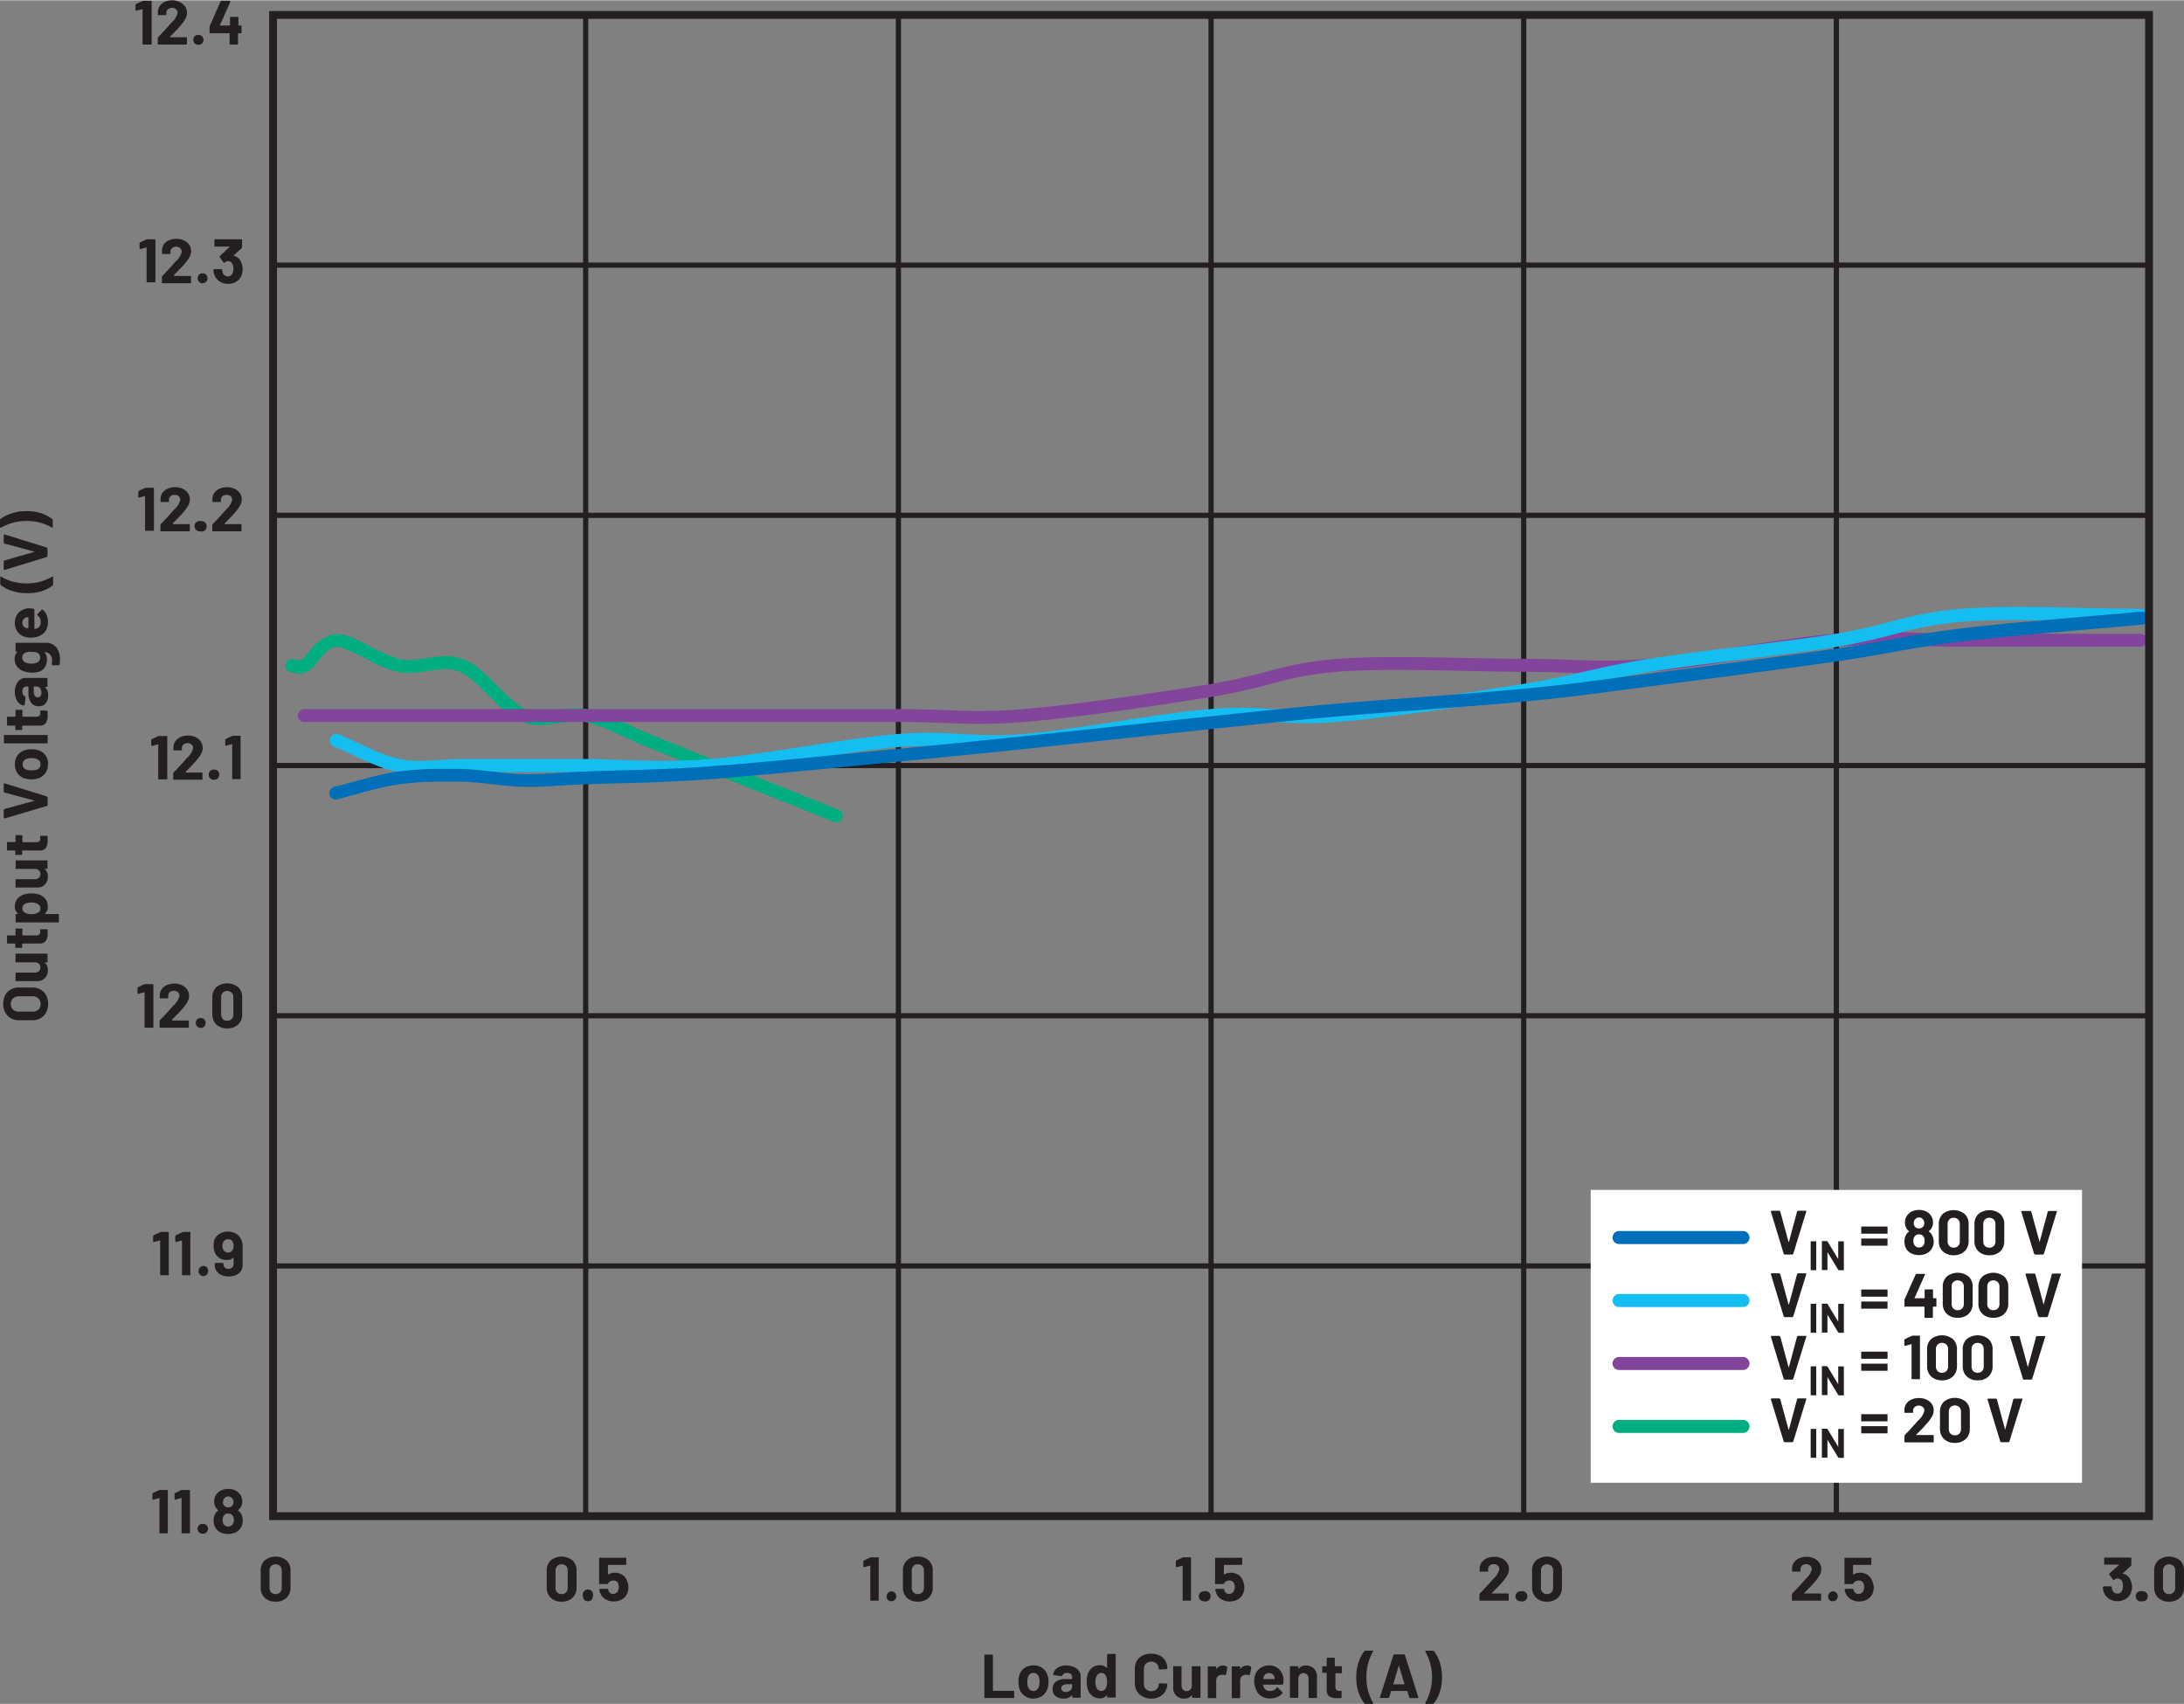 <svg id="a676545a-caf7-4404-a76d-7d3c982ebc65" data-name="Layer 1" xmlns="http://www.w3.org/2000/svg" width="5.82in" height="4.54in" viewBox="0 0 419.1 326.82"><rect x="0" y="0" width="419.1" height="326.82" fill="#808080" stroke="none"/><g id="b530c314-8b2a-4a97-8e41-beab1e016d3d" data-name="AC Signal Supply"><path d="M46.33,4.84h-.52l-.06-.06V3.29l0-.1-.1,0h-1.4l-.11,0,0,.1V4.78L44,4.84H42.18l0,0v0l2-4.5V.14L44,.1h-1.5l-.17.1L40.21,5.05l0,.18v1l0,.1.1,0H44l.06.06V8.35l0,.1.11.05h1.4l.1-.05,0-.1V6.4l.06-.06h.52l.1,0,0-.1V5l0-.1ZM38.1,8.54a.93.93,0,0,0,.68-.27.9.9,0,0,0,.27-.67.91.91,0,0,0-.95-.95.89.89,0,0,0-1,.95.9.9,0,0,0,.27.67A.93.93,0,0,0,38.1,8.54ZM32.61,7l.18-.18q.85-.86,1.29-1.32c.29-.3.55-.61.8-.92a5.77,5.77,0,0,0,.76-1.14,2.36,2.36,0,0,0,.25-1,2.18,2.18,0,0,0-.34-1.2,2.39,2.39,0,0,0-1-.86A3.31,3.31,0,0,0,33.09,0a3.57,3.57,0,0,0-1.38.26,2.38,2.38,0,0,0-1,.77,2,2,0,0,0-.41,1.14v.57l0,.1.1,0h1.42l.1,0,0-.1v-.3a.92.92,0,0,1,.3-.72,1.26,1.26,0,0,1,1.56,0,.89.89,0,0,1,.3.69,3.46,3.46,0,0,1-1.09,1.8c-.23.24-.46.49-.68.76l-.77.84c-.41.46-.81.87-1.2,1.26l-.07.18v1.1l0,.1.1.05h5.4l.1-.05,0-.1V7.19l0-.1-.1,0H32.65l0,0ZM27.37.13,26.11.72,26,.89l0,1,.11.13h0l1.19-.32h.05l0,.05V8.35l.05.1.1.05H29l.1-.05,0-.1V.24l0-.1L29,.1H27.55Z" fill="#231f20"/><path d="M44.65,292.36a1.07,1.07,0,0,1-1.73,0,1.46,1.46,0,0,1-.2-.78,1.5,1.5,0,0,1,.18-.78.92.92,0,0,1,.89-.49,1,1,0,0,1,.92.5,1.54,1.54,0,0,1,.17.75A1.46,1.46,0,0,1,44.65,292.36Zm-1.75-4.8.35-.39a1,1,0,0,1,.52-.14,1.15,1.15,0,0,1,.57.14l.36.38.12.5a1.19,1.19,0,0,1-.16.64,1,1,0,0,1-.87.43,1,1,0,0,1-.86-.43,1.33,1.33,0,0,1-.15-.63Zm3.41,2.88a1.75,1.75,0,0,0-.63-.71v-.08a2.06,2.06,0,0,0,.49-.53,2,2,0,0,0,.32-1.12,2.31,2.31,0,0,0-.48-1.44,2.55,2.55,0,0,0-.92-.72,3.33,3.33,0,0,0-2.58,0,2.25,2.25,0,0,0-.93.72A2.2,2.2,0,0,0,41.1,288a2.16,2.16,0,0,0,.27,1.08,1.89,1.89,0,0,0,.5.58v.08a1.66,1.66,0,0,0-.6.69,2.82,2.82,0,0,0,0,2.47,2.25,2.25,0,0,0,1,1,3.52,3.52,0,0,0,3,0,2.28,2.28,0,0,0,1-1,2.42,2.42,0,0,0,.3-1.24A2.77,2.77,0,0,0,46.31,290.44Zm-7.44,3.74a.95.95,0,1,0,0-1.89.93.93,0,0,0-.69.26.94.94,0,0,0-.26.68.92.92,0,0,0,.95.95Zm-4-8.41-1.26.59-.11.17,0,1,.1.13h0l1.19-.33.05,0,0,0V294l0,.1.11,0h1.4l.1,0,0-.1v-8.11l0-.1-.1,0H35Zm-4.25,0-1.26.59-.11.17,0,1,.11.13h0l1.19-.33.05,0,0,0V294l0,.1.1,0h1.4l.1,0,0-.1v-8.11l0-.1-.1,0H30.79Z" fill="#231f20"/><path d="M52.88,305.76a1.11,1.11,0,0,1-.84-.33,1.18,1.18,0,0,1-.32-.88v-3.3a1.18,1.18,0,0,1,.32-.88,1.11,1.11,0,0,1,.84-.33,1.14,1.14,0,0,1,.86.33,1.22,1.22,0,0,1,.32.88v3.3a1.22,1.22,0,0,1-.32.88A1.14,1.14,0,0,1,52.88,305.76Zm0,1.45a2.9,2.9,0,0,0,2.1-.74,2.66,2.66,0,0,0,.77-2V301.3a2.61,2.61,0,0,0-.77-2,3.34,3.34,0,0,0-4.19,0,2.6,2.6,0,0,0-.76,2v3.16a2.65,2.65,0,0,0,.76,2A2.87,2.87,0,0,0,52.88,307.21Z" fill="#231f20"/><path d="M416.24,305.76a1.11,1.11,0,0,1-.85-.33,1.22,1.22,0,0,1-.32-.88v-3.3a1.22,1.22,0,0,1,.32-.88,1.26,1.26,0,0,1,1.7,0,1.18,1.18,0,0,1,.32.88v3.3a1.18,1.18,0,0,1-.32.88A1.11,1.11,0,0,1,416.24,305.76Zm0,1.45a2.87,2.87,0,0,0,2.09-.74,2.62,2.62,0,0,0,.77-2V301.3a2.57,2.57,0,0,0-.77-2,3.32,3.32,0,0,0-4.18,0,2.61,2.61,0,0,0-.77,2v3.16a2.66,2.66,0,0,0,.77,2A2.86,2.86,0,0,0,416.24,307.21Zm-5.09-.08a.92.92,0,0,0,1-.95.92.92,0,0,0-1-.95,1,1,0,1,0,0,1.9Zm-2.32-4.06a1.94,1.94,0,0,0-1.49-1.23l0,0,0-.05,1.57-1.44.08-.18v-1.32l0-.1-.1,0h-5l-.11,0,0,.1V300l0,.1.11,0h2.82l0,0,0,0-1.91,1.67-.05.12,0,.09.71,1,.1.07.1,0,.35-.22.27-.08a1,1,0,0,1,.93.56,2.08,2.08,0,0,1,.18.93,2,2,0,0,1-.17.84.92.92,0,0,1-.92.58,1,1,0,0,1-.59-.17.94.94,0,0,1-.35-.49,1.93,1.93,0,0,1-.13-.58l-.15-.15h-1.41l-.15.15a3.23,3.23,0,0,0,.2,1,2.49,2.49,0,0,0,1,1.24,2.78,2.78,0,0,0,1.6.46,2.91,2.91,0,0,0,1.6-.44,2.36,2.36,0,0,0,1-1.2,3.29,3.29,0,0,0,.21-1.2A3.16,3.16,0,0,0,408.83,303.07Z" fill="#231f20"/><path d="M0,99.7v1.36l.1.14.07,0a9.58,9.58,0,0,1,4.92-1.31A9.53,9.53,0,0,1,10,101.17h.12l0-.12V99.71l-.08-.18a7.55,7.55,0,0,0-2.19-1.14A9,9,0,0,0,5.09,98a8.91,8.91,0,0,0-2.83.42A7.14,7.14,0,0,0,.08,99.52Zm9.11,6.94v-1.51L9,105,.88,102.47H.76l-.05.11v1.47l.12.17,5.85,1.57,0,0,0,0L.83,107.47l-.12.17v1.51l.12.13H.88L9,106.8Zm1.09,5.42v-1.37l-.1-.13-.07,0a9.48,9.48,0,0,1-4.92,1.31,9.6,9.6,0,0,1-4.94-1.31H.05l0,.12V112l.08.18a7.32,7.32,0,0,0,2.19,1.14,9.17,9.17,0,0,0,2.85.42A8.91,8.91,0,0,0,8,113.36a7.29,7.29,0,0,0,2.17-1.12Zm-5.9,7.38a1.11,1.11,0,0,1,.19-.67,1.06,1.06,0,0,1,.56-.38l.34-.06.06,0v2.08l-.06.06L5,120.43A1,1,0,0,1,4.3,119.44Zm1.09-2.8a3.08,3.08,0,0,0-1.86.88,3,3,0,0,0-.19,3.57,2.56,2.56,0,0,0,1.35,1,3.51,3.51,0,0,0,1.17.18A4.1,4.1,0,0,0,7.43,122a2.63,2.63,0,0,0,1.31-1,3.09,3.09,0,0,0,.46-1.74,3.42,3.42,0,0,0-.27-1.37,2.54,2.54,0,0,0-.76-1l-.09,0-.11.06-.85.87,0,.08.07.11a1.41,1.41,0,0,1,.62,1.21,1.25,1.25,0,0,1-.67,1.27l-.48.13-.06,0v-3.71l-.14-.16A5.44,5.44,0,0,0,5.39,116.64ZM7,125.1a1,1,0,0,1,.51.35,1,1,0,0,1,.2.63,1.09,1.09,0,0,1-.2.65,1,1,0,0,1-.52.37,2.21,2.21,0,0,1-1,.15,2.34,2.34,0,0,1-1-.17,1.19,1.19,0,0,1-.53-.37,1,1,0,0,1-.19-.61,1,1,0,0,1,.19-.63,1.1,1.1,0,0,1,.53-.36L5.4,125A4.3,4.3,0,0,1,6,125,4.15,4.15,0,0,1,7,125.1ZM3.08,125h.29l0,0v0a1.78,1.78,0,0,0-.56,1.41,2.25,2.25,0,0,0,.45,1.39,2.42,2.42,0,0,0,1.17.86A4.66,4.66,0,0,0,6,129a4.75,4.75,0,0,0,1.43-.18,2,2,0,0,0,1.21-.93A2.71,2.71,0,0,0,9,126.41a1.7,1.7,0,0,0-.49-1.33l0,0,0,0a1.29,1.29,0,0,1,1.08.42A1.79,1.79,0,0,1,10,126.6a4.62,4.62,0,0,1-.07.79l.13.17,1.24,0,.15-.12a8.32,8.32,0,0,0,.06-.94,3.79,3.79,0,0,0-.67-2.33,2.6,2.6,0,0,0-2.24-.91H3.08l-.1,0,0,.11v1.4l0,.1Zm4.86,7.89a1,1,0,0,1-.18.61.69.69,0,0,1-1.09-.08,1.53,1.53,0,0,1-.2-.84v-.87l.06-.06H7a.86.86,0,0,1,.71.36A1.42,1.42,0,0,1,7.94,132.89Zm-5.1-.24a3.58,3.58,0,0,0,.23,1.3,2.38,2.38,0,0,0,.64.94,1.6,1.6,0,0,0,.91.4l.11-.13.19-1.46-.12-.15-.37-.32a1.27,1.27,0,0,1-.13-.62,1,1,0,0,1,.22-.72.8.8,0,0,1,.62-.24H5.4l.06.06v1.23A2.9,2.9,0,0,0,6,134.78a1.7,1.7,0,0,0,1.43.65,1.63,1.63,0,0,0,1.35-.57,2.41,2.41,0,0,0,.45-1.52,1.92,1.92,0,0,0-.66-1.62l0,0,.05,0H9l.11,0,0-.1V130.1l0-.1L9,130H4.9a1.71,1.71,0,0,0-1.05.34,2.34,2.34,0,0,0-.74,1A3.38,3.38,0,0,0,2.84,132.65Zm1.31,3.48H3.08l-.1,0,0,.1v1.15l-.06.06H1.45l-.1.05,0,.1V139l0,.1.1.05H2.88l.06.06v.68l0,.1.1,0H4.15l.1,0,0-.1v-.68l.06-.06H7.57a1.41,1.41,0,0,0,1.24-.51,2.7,2.7,0,0,0,.33-1.49c0-.14,0-.38,0-.72L9,136.26H7.82l-.1,0,0,.1v.4a.64.64,0,0,1-.19.52.9.9,0,0,1-.59.16H4.36l-.06-.06v-1.15l0-.1Zm5,6.32v-1.4l0-.1-.11,0H.85l-.1,0,0,.1v1.4l0,.1.1,0H9l.11,0Zm-1.36,4.11a1,1,0,0,1-.24.69,1.37,1.37,0,0,1-.66.4,3.6,3.6,0,0,1-.84.08,3,3,0,0,1-.85-.09,1.34,1.34,0,0,1-.64-.39,1,1,0,0,1-.22-.68,1,1,0,0,1,.22-.67,1.37,1.37,0,0,1,.64-.41,3,3,0,0,1,.85-.1,3.12,3.12,0,0,1,.84.1,1.36,1.36,0,0,1,.66.39A1,1,0,0,1,7.75,146.56Zm1.45,0a2.78,2.78,0,0,0-.53-1.73,2.7,2.7,0,0,0-1.47-1A4,4,0,0,0,6,143.69a4,4,0,0,0-1.26.19,2.67,2.67,0,0,0-1.39,1,2.85,2.85,0,0,0-.5,1.68,2.92,2.92,0,0,0,.51,1.73,2.6,2.6,0,0,0,1.39,1,4.54,4.54,0,0,0,1.27.17,4.4,4.4,0,0,0,1.23-.17,2.73,2.73,0,0,0,1.44-1A2.83,2.83,0,0,0,9.2,146.56Zm-.09,7.84v-1.51L9,152.74.88,150.23H.76l-.05.11v1.47l.12.17,5.85,1.57,0,0,0,0-5.85,1.6-.12.17v1.51l.12.13H.88L9,154.56Zm-5,5.76H3.08l-.1,0,0,.11v1.15l-.06.06H1.45l-.1,0,0,.1V163l0,.1.1,0H2.88l.06.06v.69l0,.1.1,0H4.15l.1,0,0-.1v-.69l.06-.06H7.57a1.41,1.41,0,0,0,1.24-.5,2.72,2.72,0,0,0,.33-1.49c0-.14,0-.38,0-.72L9,160.29H7.82l-.1.05,0,.1v.39a.65.65,0,0,1-.19.53,1,1,0,0,1-.59.16H4.36l-.06-.06v-1.15l0-.11Zm-1.07,6.48H6.86a1.07,1.07,0,0,1,.65.33,1,1,0,0,1,.24.67.89.89,0,0,1-.3.71,1.12,1.12,0,0,1-.78.26H3.08l-.1,0,0,.1v1.4l0,.1.1,0h4a2,2,0,0,0,1.55-.59,2.09,2.09,0,0,0,.55-1.5,1.73,1.73,0,0,0-.65-1.49l0,0,.05,0H9l.11,0,0-.1v-1.41l0-.1L9,165H3.08L3,165l0,.1v1.41l0,.1Zm4.2,6.75a.93.93,0,0,1,.47.84.87.87,0,0,1-.48.81,2.39,2.39,0,0,1-1.25.27,2.51,2.51,0,0,1-1.21-.25.9.9,0,0,1-.51-.83.93.93,0,0,1,.51-.89,2.43,2.43,0,0,1,1.2-.25A2.32,2.32,0,0,1,7.28,173.39ZM4.6,171.55a2.52,2.52,0,0,0-1.29.87,2.3,2.3,0,0,0-.47,1.44,1.66,1.66,0,0,0,.66,1.39l0,.05,0,0h-.4l-.1,0,0,.1v1.41l0,.1.1,0H11.2l.1,0,0-.1v-1.41l0-.1-.1,0H8.63l-.05,0,0-.05a1.63,1.63,0,0,0,.6-1.35,2.38,2.38,0,0,0-.45-1.47,2.65,2.65,0,0,0-1.21-.87,4.73,4.73,0,0,0-1.5-.22A4.38,4.38,0,0,0,4.6,171.55Zm-.45,6.53H3.08l-.1,0,0,.1v1.15l-.06.07H1.45l-.1,0,0,.1v1.34l0,.11.1,0H2.88l.06.06v.68l0,.1.1,0H4.15l.1,0,0-.1v-.68l.06-.06H7.57a1.41,1.41,0,0,0,1.24-.51,2.66,2.66,0,0,0,.33-1.48c0-.15,0-.39,0-.72L9,178.21H7.82l-.1,0,0,.11v.39a.64.64,0,0,1-.19.52.9.9,0,0,1-.59.17H4.36l-.06-.07v-1.15l0-.1Zm-1.07,6.48H6.86a1.12,1.12,0,0,1,.65.32,1,1,0,0,1,.24.68.89.89,0,0,1-.3.71,1.17,1.17,0,0,1-.78.26H3.08l-.1,0,0,.1v1.39l0,.1.1.05h4a2,2,0,0,0,1.55-.59,2.09,2.09,0,0,0,.55-1.5,1.72,1.72,0,0,0-.65-1.49l0,0,.05,0H9l.11,0,0-.11V183l0-.1-.11,0H3.08l-.1,0,0,.1v1.4l0,.11Zm4.71,8a1.42,1.42,0,0,1-.42,1.06,1.54,1.54,0,0,1-1.12.4H3.61a1.55,1.55,0,0,1-1.12-.4,1.55,1.55,0,0,1,0-2.14,1.55,1.55,0,0,1,1.12-.4H6.25a1.54,1.54,0,0,1,1.12.41A1.42,1.42,0,0,1,7.79,192.52Zm1.45,0a3.55,3.55,0,0,0-.38-1.67,2.79,2.79,0,0,0-1.07-1.11,3.24,3.24,0,0,0-1.6-.39H3.62a3.13,3.13,0,0,0-1.57.39A2.83,2.83,0,0,0,1,190.85a3.55,3.55,0,0,0-.38,1.67A3.45,3.45,0,0,0,1,194.16a2.79,2.79,0,0,0,1.06,1.12,3.13,3.13,0,0,0,1.57.39H6.19a3.18,3.18,0,0,0,1.59-.39,2.84,2.84,0,0,0,1.08-1.12A3.45,3.45,0,0,0,9.24,192.52Z" fill="#231f20"/><path d="M275,316.62h-1.37l-.13.09,0,.07a10,10,0,0,1,0,9.87v.12l.12.05h1.35l.18-.09a7.26,7.26,0,0,0,1.14-2.18,9.08,9.08,0,0,0,.42-2.85,9,9,0,0,0-.42-2.83,7.29,7.29,0,0,0-1.12-2.17ZM267.37,323l1.06-3.56,0-.05,0,.05,1.08,3.56-.05.07h-2.11Zm3.16,2.72h1.52l.13-.1v-.06l-2.59-8.12-.16-.12h-1.88l-.16.12-2.59,8.12v.12l.11,0h1.53l.15-.12.35-1.17.06-.05H270l.06.05.36,1.17Zm-8.52,1.1h1.37l.13-.1,0-.07a9.47,9.47,0,0,1-1.3-4.92,9.63,9.63,0,0,1,1.3-5v-.12l-.11,0H262l-.18.08a7.3,7.3,0,0,0-1.13,2.19,8.79,8.79,0,0,0-.43,2.85,8.91,8.91,0,0,0,.42,2.83,7.37,7.37,0,0,0,1.13,2.16Zm-4.51-6.05V319.7l-.05-.1-.1,0H256.2l-.06-.06v-1.43l0-.1-.1-.05h-1.35l-.1.05,0,.1v1.43l-.06.06h-.69l-.1,0,0,.1v1.07l0,.1.1,0h.69l.06.06v3.22a1.41,1.41,0,0,0,.5,1.24,2.72,2.72,0,0,0,1.49.33l.72,0,.14-.16v-1.14l0-.1-.1,0h-.4a.64.64,0,0,1-.52-.2.86.86,0,0,1-.16-.58V321l.06-.06h1.15l.1,0Zm-6.89-1.31a1.68,1.68,0,0,0-1.47.7h0l0-.05v-.42l0-.1-.1,0h-1.4l-.11,0,0,.1v5.88l0,.1.11,0h1.4l.1,0,0-.1V322a1.12,1.12,0,0,1,.27-.78,1,1,0,0,1,1.43,0,1.12,1.12,0,0,1,.27.78v3.59l0,.1.11,0h1.4l.1,0,0-.1v-3.94a2.15,2.15,0,0,0-.58-1.59A2.12,2.12,0,0,0,250.61,319.46Zm-7.11,1.45a1.11,1.11,0,0,1,.67.2,1,1,0,0,1,.38.56l.06.33-.05.06h-2.08l-.06-.06.09-.38A1,1,0,0,1,243.5,320.91Zm2.8,1.09a3.08,3.08,0,0,0-.88-1.86,2.7,2.7,0,0,0-1.93-.69,2.75,2.75,0,0,0-1.64.5,2.62,2.62,0,0,0-1,1.36,3.41,3.41,0,0,0-.18,1.16A4.06,4.06,0,0,0,241,324a2.59,2.59,0,0,0,1,1.31,3.09,3.09,0,0,0,1.74.47,3.42,3.42,0,0,0,1.37-.27,2.54,2.54,0,0,0,1-.76l0-.1-.06-.11-.86-.85-.09-.05-.11.08a1.46,1.46,0,0,1-1.21.62,1.25,1.25,0,0,1-1.27-.67l-.13-.48,0-.06h3.71l.16-.15A5.53,5.53,0,0,0,246.3,322Zm-7-2.53a1.52,1.52,0,0,0-1.32.72h0l0,0v-.46l0-.1-.11,0h-1.4l-.1,0,0,.1v5.88l0,.1.1,0h1.4l.11,0,0-.1V322.3a1,1,0,0,1,.3-.75,1.18,1.18,0,0,1,.73-.31l.26,0,.42.06.17-.08.25-1.37-.07-.18A1.22,1.22,0,0,0,239.32,319.47Zm-4.6,0a1.53,1.53,0,0,0-1.32.72h0l0,0v-.46l0-.1-.1,0h-1.41l-.1,0,0,.1v5.88l0,.1.1,0h1.41l.1,0,0-.1V322.3a1,1,0,0,1,.3-.75,1.18,1.18,0,0,1,.73-.31l.27,0,.42.06.17-.08.25-1.37-.07-.18A1.26,1.26,0,0,0,234.72,319.47Zm-6,.23v3.78a1.09,1.09,0,0,1-.32.64.94.94,0,0,1-.68.25.89.89,0,0,1-.71-.3,1.17,1.17,0,0,1-.26-.78V319.7l0-.1-.1,0h-1.39l-.11,0,0,.1v4a2,2,0,0,0,.59,1.55,2.13,2.13,0,0,0,1.5.55,1.74,1.74,0,0,0,1.49-.65l.05,0,0,0v.41l0,.1.1,0h1.41l.1,0,0-.1V319.7l0-.1-.1,0h-1.41l-.1,0Zm-7.84,6.12a3.66,3.66,0,0,0,1.63-.35,2.59,2.59,0,0,0,1.09-1A2.76,2.76,0,0,0,224,323l0-.08-.1,0-1.41-.06-.14.14a1.33,1.33,0,0,1-.39,1,1.56,1.56,0,0,1-2.06,0,1.33,1.33,0,0,1-.39-1v-2.9a1.38,1.38,0,0,1,.39-1,1.59,1.59,0,0,1,2.06,0,1.38,1.38,0,0,1,.39,1l.12.14h0l1.41-.09L224,320a2.72,2.72,0,0,0-.39-1.46,2.57,2.57,0,0,0-1.09-1,3.65,3.65,0,0,0-1.63-.34,3.57,3.57,0,0,0-1.64.36,2.56,2.56,0,0,0-1.09,1,2.94,2.94,0,0,0-.39,1.52v2.77a3,3,0,0,0,.39,1.53,2.56,2.56,0,0,0,1.09,1A3.45,3.45,0,0,0,220.87,325.82Zm-8.67-2a.92.92,0,0,1-.84.52,1,1,0,0,1-.89-.52,2.54,2.54,0,0,1-.25-1.2,2.34,2.34,0,0,1,.3-1.27.93.93,0,0,1,.85-.47.88.88,0,0,1,.8.47,2.46,2.46,0,0,1,.27,1.26A2.55,2.55,0,0,1,212.2,323.85Zm.25-6.38V320l0,0,0,0a1.63,1.63,0,0,0-1.35-.6,2.38,2.38,0,0,0-1.47.45,2.68,2.68,0,0,0-.87,1.22,4.74,4.74,0,0,0-.21,1.49,4.58,4.58,0,0,0,.2,1.45,2.62,2.62,0,0,0,.87,1.28,2.33,2.33,0,0,0,1.45.47,1.65,1.65,0,0,0,1.38-.66l0,0,0,0v.4l0,.1.1,0H214l.1,0,0-.1v-8.11l0-.1-.1-.05h-1.41l-.1.05Zm-7.95,7.09a.91.91,0,0,1-.61-.19.61.61,0,0,1-.22-.51.65.65,0,0,1,.3-.57,1.48,1.48,0,0,1,.85-.21h.86l.06.06v.44a.85.85,0,0,1-.36.7A1.36,1.36,0,0,1,204.5,324.56Zm.25-5.1a3.6,3.6,0,0,0-1.31.23,2.26,2.26,0,0,0-.93.63,1.59,1.59,0,0,0-.4.92l.13.1,1.45.2.15-.12.32-.38a1.42,1.42,0,0,1,.62-.13,1.07,1.07,0,0,1,.72.22.81.81,0,0,1,.24.62V322l-.06.06h-1.22a2.93,2.93,0,0,0-1.85.51A1.71,1.71,0,0,0,202,324a1.59,1.59,0,0,0,.58,1.34,2.31,2.31,0,0,0,1.51.46,1.92,1.92,0,0,0,1.62-.66l.05,0,0,0v.4l0,.1.1,0h1.41l.1,0,0-.1v-4.07a1.71,1.71,0,0,0-.34-1,2.37,2.37,0,0,0-1-.74A3.45,3.45,0,0,0,204.75,319.46Zm-6.42,4.91a1,1,0,0,1-.69-.24,1.31,1.31,0,0,1-.41-.66,3.6,3.6,0,0,1-.08-.84,2.61,2.61,0,0,1,.1-.85,1.25,1.25,0,0,1,.39-.64,1,1,0,0,1,.67-.23,1.05,1.05,0,0,1,.68.23,1.26,1.26,0,0,1,.4.64,3,3,0,0,1,.1.85,3.22,3.22,0,0,1-.1.84,1.36,1.36,0,0,1-.39.66A1,1,0,0,1,198.33,324.37Zm0,1.45a2.84,2.84,0,0,0,1.72-.53,2.77,2.77,0,0,0,1-1.47,4.34,4.34,0,0,0,.16-1.22,4.09,4.09,0,0,0-.19-1.26,2.64,2.64,0,0,0-1-1.38,2.85,2.85,0,0,0-1.68-.5,3,3,0,0,0-1.73.5,2.62,2.62,0,0,0-1,1.4,4.5,4.5,0,0,0-.16,1.27,4.29,4.29,0,0,0,.16,1.22,2.65,2.65,0,0,0,1,1.44A2.85,2.85,0,0,0,198.33,325.82Zm-9.34-.1h5.53l.1,0,0-.1v-1.16l0-.11-.1,0H190.6l-.06-.06v-6.74l0-.1-.11-.05H189l-.1.05,0,.1v8.11l0,.1Z" fill="#231f20"/><polyline points="52.4 243.31 412.39 243.31 412.39 242.31 52.4 242.31" fill="#231f20"/><polyline points="52.4 195.31 412.39 195.31 412.39 194.31 52.4 194.31" fill="#231f20"/><polyline points="52.4 147.31 412.39 147.31 412.39 146.31 52.4 146.31" fill="#231f20"/><polyline points="52.4 99.31 412.39 99.31 412.39 98.31 52.4 98.31" fill="#231f20"/><polyline points="52.4 51.31 412.39 51.31 412.39 50.31 52.4 50.31" fill="#231f20"/><polyline points="351.89 2.81 351.89 290.81 352.89 290.81 352.89 2.81" fill="#231f20"/><polyline points="291.89 2.81 291.89 290.81 292.89 290.81 292.89 2.81" fill="#231f20"/><polyline points="231.9 2.81 231.9 290.81 232.9 290.81 232.9 2.81" fill="#231f20"/><polyline points="171.9 2.81 171.9 290.81 172.9 290.81 172.9 2.81" fill="#231f20"/><polyline points="111.89 2.81 111.89 290.81 112.89 290.81 112.89 2.81" fill="#231f20"/><rect x="305.25" y="228.22" width="94.28" height="56.18" fill="#fff"/><polygon points="342.45 240.62 343.96 240.62 344.11 240.5 346.62 232.38 346.61 232.26 346.5 232.22 345.03 232.22 344.86 232.34 343.29 238.19 343.25 238.23 343.21 238.19 341.62 232.34 341.45 232.22 339.94 232.22 339.81 232.34 339.82 232.38 342.29 240.5 342.45 240.62" fill="#231f20"/><path d="M352.75,238.11v3.4l0,0-2.06-3.41-.11-.06h-.91l-.06,0,0,.07v5.41l0,.07.06,0h.94l.07,0,0-.07,0-3.38,0,0,0,0,2.07,3.42.11.07h.91l.06,0,0-.07v-5.41l0-.07-.06,0h-.94l-.07,0Zm-5.22,5.51h.94l.06,0,0-.07v-5.41l0-.07-.06,0h-.94l-.07,0,0,.07v5.41l0,.07Z" fill="#231f20"/><path d="M390.54,240.62h1.51l.16-.12,2.5-8.12v-.12l-.11,0h-1.47l-.17.12-1.57,5.85,0,0,0,0-1.6-5.85-.17-.12H388l-.13.12v0l2.47,8.12Zm-8.8-1.32a1.11,1.11,0,0,1-.84-.33,1.2,1.2,0,0,1-.32-.89v-3.3a1.19,1.19,0,0,1,.32-.88,1.11,1.11,0,0,1,.84-.33,1.14,1.14,0,0,1,.86.33,1.24,1.24,0,0,1,.32.88v3.3a1.24,1.24,0,0,1-.32.89A1.14,1.14,0,0,1,381.74,239.3Zm0,1.45a2.94,2.94,0,0,0,2.1-.74,2.66,2.66,0,0,0,.77-2v-3.17a2.62,2.62,0,0,0-.77-2,3.37,3.37,0,0,0-4.19,0,2.61,2.61,0,0,0-.76,2V238a2.65,2.65,0,0,0,.76,2A2.92,2.92,0,0,0,381.74,240.75Zm-6.84-1.45a1.11,1.11,0,0,1-.84-.33,1.2,1.2,0,0,1-.32-.89v-3.3a1.19,1.19,0,0,1,.32-.88,1.11,1.11,0,0,1,.84-.33,1.14,1.14,0,0,1,.86.33,1.24,1.24,0,0,1,.32.88v3.3a1.24,1.24,0,0,1-.32.89A1.14,1.14,0,0,1,374.9,239.3Zm0,1.45A2.94,2.94,0,0,0,377,240a2.66,2.66,0,0,0,.77-2v-3.17a2.62,2.62,0,0,0-.77-2,3.37,3.37,0,0,0-4.19,0,2.61,2.61,0,0,0-.76,2V238a2.65,2.65,0,0,0,.76,2A2.92,2.92,0,0,0,374.9,240.75Zm-5.79-1.91a1,1,0,0,1-.86.42.93.93,0,0,1-.87-.46,1.33,1.33,0,0,1-.21-.78,1.5,1.5,0,0,1,.18-.78,1,1,0,0,1,.89-.49,1,1,0,0,1,.93.51,1.5,1.5,0,0,1,.16.74A1.46,1.46,0,0,1,369.11,238.84Zm-1.76-4.8.36-.39a1,1,0,0,1,.52-.14,1.11,1.11,0,0,1,.56.14l.36.38.12.5a1.29,1.29,0,0,1-.15.64,1,1,0,0,1-.88.43.93.93,0,0,1-.85-.43,1.31,1.31,0,0,1-.16-.63Zm3.41,2.88a1.79,1.79,0,0,0-.62-.71v-.08a2.26,2.26,0,0,0,.49-.53,2,2,0,0,0,.31-1.12,2.31,2.31,0,0,0-.48-1.44,2.43,2.43,0,0,0-.91-.72,3.14,3.14,0,0,0-1.3-.26,3.2,3.2,0,0,0-1.29.26,2.38,2.38,0,0,0-.93.72,2.23,2.23,0,0,0-.48,1.44,2.17,2.17,0,0,0,.28,1.08,1.89,1.89,0,0,0,.49.58v.08a1.81,1.81,0,0,0-.6.69,2.84,2.84,0,0,0-.27,1.23,2.72,2.72,0,0,0,.28,1.24,2.3,2.3,0,0,0,1,1,3.26,3.26,0,0,0,1.51.34,3.15,3.15,0,0,0,1.53-.35,2.3,2.3,0,0,0,1-1,2.39,2.39,0,0,0,.3-1.23A2.66,2.66,0,0,0,370.76,236.92Zm-13.5,2h4.85l.1,0,0-.1v-1.16l0-.11-.1,0h-4.85l-.1,0,0,.11v1.16l0,.1Zm0-2.3h4.85l.1,0,0-.1v-1.17l0-.1-.1,0h-4.85l-.1,0,0,.1v1.17l0,.1Z" fill="#231f20"/><polygon points="342.45 252.62 343.96 252.62 344.11 252.5 346.62 244.38 346.61 244.26 346.5 244.22 345.03 244.22 344.86 244.34 343.29 250.19 343.25 250.23 343.21 250.19 341.62 244.34 341.45 244.22 339.94 244.22 339.81 244.34 339.82 244.38 342.29 252.5 342.45 252.62" fill="#231f20"/><path d="M352.75,250.11v3.4l0,0-2.06-3.41-.11-.06h-.91l-.06,0,0,.07v5.41l0,.07.06,0h.94l.07,0,0-.07,0-3.38,0,0,0,0,2.07,3.42.11.07h.91l.06,0,0-.07v-5.41l0-.07-.06,0h-.94l-.07,0Zm-5.22,5.51h.94l.06,0,0-.07v-5.41l0-.07-.06,0h-.94l-.07,0,0,.07v5.41l0,.07Z" fill="#231f20"/><path d="M391.31,252.62h1.51l.15-.12,2.51-8.12v-.12l-.11,0h-1.47l-.17.12-1.57,5.85,0,0,0,0-1.59-5.85-.17-.12H388.8l-.13.12v0l2.47,8.12Zm-8.8-1.32a1.15,1.15,0,0,1-.85-.33,1.24,1.24,0,0,1-.31-.89v-3.3a1.23,1.23,0,0,1,.31-.88,1.27,1.27,0,0,1,1.71,0,1.24,1.24,0,0,1,.32.88v3.3a1.24,1.24,0,0,1-.32.89A1.14,1.14,0,0,1,382.51,251.3Zm0,1.45a2.9,2.9,0,0,0,2.09-.74,2.63,2.63,0,0,0,.78-2v-3.17a2.59,2.59,0,0,0-.78-2,3.36,3.36,0,0,0-4.18,0,2.62,2.62,0,0,0-.77,2V250a2.66,2.66,0,0,0,.77,2A2.9,2.9,0,0,0,382.51,252.75Zm-6.84-1.45a1.15,1.15,0,0,1-.85-.33,1.24,1.24,0,0,1-.31-.89v-3.3a1.23,1.23,0,0,1,.31-.88,1.27,1.27,0,0,1,1.71,0,1.24,1.24,0,0,1,.32.88v3.3a1.24,1.24,0,0,1-.32.89A1.14,1.14,0,0,1,375.67,251.3Zm0,1.45a2.9,2.9,0,0,0,2.09-.74,2.63,2.63,0,0,0,.78-2v-3.17a2.59,2.59,0,0,0-.78-2,3.36,3.36,0,0,0-4.18,0,2.62,2.62,0,0,0-.77,2V250a2.66,2.66,0,0,0,.77,2A2.9,2.9,0,0,0,375.67,252.75ZM371.55,249H371l-.06-.06v-1.49l0-.1-.11-.05h-1.4l-.1.05,0,.1v1.49l-.06.06H367.4l0,0v-.05l2-4.5v-.12l-.12,0h-1.5l-.17.1-2.16,4.85,0,.18v1l0,.1.1.05h3.69l.06.06v1.95l0,.1.1.05h1.4l.11-.05,0-.1v-1.95l.06-.06h.51l.11-.05,0-.1V249.1l0-.1Zm-14.29,2h4.85l.1,0,0-.1v-1.16l0-.11-.1,0h-4.85l-.1,0,0,.11v1.16l0,.1Zm0-2.3h4.85l.1,0,0-.1v-1.17l0-.1-.1,0h-4.85l-.1,0,0,.1v1.17l0,.1Z" fill="#231f20"/><polygon points="342.45 264.62 343.96 264.62 344.11 264.5 346.62 256.38 346.61 256.26 346.5 256.22 345.03 256.22 344.86 256.34 343.29 262.19 343.25 262.23 343.21 262.19 341.62 256.34 341.45 256.22 339.94 256.22 339.81 256.34 339.82 256.38 342.29 264.5 342.45 264.62" fill="#231f20"/><path d="M352.75,262.11v3.4l0,0-2.06-3.41-.11-.06h-.91l-.06,0,0,.07v5.41l0,.07.06,0h.94l.07,0,0-.07,0-3.38,0,0,0,0,2.07,3.42.11.07h.91l.06,0,0-.07v-5.41l0-.07-.06,0h-.94l-.07,0Zm-5.22,5.51h.94l.06,0,0-.07v-5.41l0-.07-.06,0h-.94l-.07,0,0,.07v5.41l0,.07Z" fill="#231f20"/><path d="M388.29,264.62h1.52l.15-.12,2.51-8.12v-.12l-.11,0h-1.48l-.16.12-1.58,5.85,0,0,0,0-1.59-5.85-.17-.12h-1.51l-.14.12,0,0,2.47,8.12Zm-8.79-1.32a1.13,1.13,0,0,1-.85-.33,1.24,1.24,0,0,1-.32-.89v-3.3a1.24,1.24,0,0,1,.32-.88,1.13,1.13,0,0,1,.85-.33,1.15,1.15,0,0,1,.86.33,1.23,1.23,0,0,1,.31.88v3.3a1.24,1.24,0,0,1-.31.89A1.15,1.15,0,0,1,379.5,263.3Zm0,1.45a2.9,2.9,0,0,0,2.09-.74,2.63,2.63,0,0,0,.78-2v-3.17a2.59,2.59,0,0,0-.78-2,3.36,3.36,0,0,0-4.18,0,2.62,2.62,0,0,0-.77,2V262a2.66,2.66,0,0,0,.77,2A2.9,2.9,0,0,0,379.5,264.75Zm-6.84-1.45a1.13,1.13,0,0,1-.85-.33,1.24,1.24,0,0,1-.32-.89v-3.3a1.24,1.24,0,0,1,.32-.88,1.13,1.13,0,0,1,.85-.33,1.15,1.15,0,0,1,.86.33,1.23,1.23,0,0,1,.31.88v3.3a1.24,1.24,0,0,1-.31.89A1.15,1.15,0,0,1,372.66,263.3Zm0,1.45a2.9,2.9,0,0,0,2.09-.74,2.63,2.63,0,0,0,.78-2v-3.17a2.59,2.59,0,0,0-.78-2,3.36,3.36,0,0,0-4.18,0,2.62,2.62,0,0,0-.77,2V262a2.66,2.66,0,0,0,.77,2A2.9,2.9,0,0,0,372.66,264.75Zm-5.86-8.5-1.26.59-.11.17,0,1,.11.13h.05l1.18-.32h.05l0,0v6.57l0,.1.1.05h1.4l.11-.05,0-.1v-8.11l0-.1-.11,0H367Zm-9.54,6.67h4.85l.1,0,0-.1v-1.16l0-.11-.1,0h-4.85l-.1,0,0,.11v1.16l0,.1Zm0-2.3h4.85l.1,0,0-.1v-1.17l0-.1-.1,0h-4.85l-.1,0,0,.1v1.17l0,.1Z" fill="#231f20"/><polygon points="342.45 276.62 343.96 276.62 344.11 276.5 346.62 268.38 346.61 268.26 346.5 268.22 345.03 268.22 344.86 268.34 343.29 274.19 343.25 274.23 343.21 274.19 341.62 268.34 341.45 268.22 339.94 268.22 339.81 268.34 339.82 268.38 342.29 276.5 342.45 276.62" fill="#231f20"/><path d="M352.75,274.11v3.4l0,0-2.06-3.41-.11-.06h-.91l-.06,0,0,.07v5.41l0,.07.06,0h.94l.07,0,0-.07,0-3.38,0,0,0,0,2.07,3.42.11.07h.91l.06,0,0-.07v-5.41l0-.07-.06,0h-.94l-.07,0Zm-5.22,5.51h.94l.06,0,0-.07v-5.41l0-.07-.06,0h-.94l-.07,0,0,.07v5.41l0,.07Z" fill="#231f20"/><path d="M383.93,276.62h1.51l.15-.12,2.51-8.12v-.12l-.11,0h-1.47l-.17.12-1.57,5.85,0,0,0,0-1.59-5.85-.17-.12h-1.51l-.13.12v0l2.47,8.12Zm-8.8-1.32a1.15,1.15,0,0,1-.85-.33,1.24,1.24,0,0,1-.31-.89v-3.3a1.23,1.23,0,0,1,.31-.88,1.27,1.27,0,0,1,1.71,0,1.24,1.24,0,0,1,.32.88v3.3a1.24,1.24,0,0,1-.32.89A1.14,1.14,0,0,1,375.13,275.3Zm0,1.45a2.9,2.9,0,0,0,2.09-.74,2.63,2.63,0,0,0,.78-2v-3.17a2.59,2.59,0,0,0-.78-2,3.36,3.36,0,0,0-4.18,0,2.62,2.62,0,0,0-.77,2V274a2.66,2.66,0,0,0,.77,2A2.9,2.9,0,0,0,375.13,276.75Zm-7.33-1.66.18-.18c.57-.57,1-1,1.28-1.32s.56-.61.81-.92a6.15,6.15,0,0,0,.75-1.14,2.36,2.36,0,0,0,.25-1,2.18,2.18,0,0,0-.34-1.2,2.39,2.39,0,0,0-1-.86,3.26,3.26,0,0,0-1.48-.32,3.62,3.62,0,0,0-1.39.26,2.38,2.38,0,0,0-1,.77,2.08,2.08,0,0,0-.41,1.14v.57l.05.1.1,0h1.41l.11,0,0-.1v-.3a.92.92,0,0,1,.3-.72,1.26,1.26,0,0,1,1.56,0,.89.89,0,0,1,.3.69,3.54,3.54,0,0,1-1.09,1.8c-.24.24-.46.49-.69.76l-.77.84c-.4.46-.8.87-1.2,1.26l-.07.18v1.1l0,.1.11.05h5.4l.1-.05,0-.1v-1.16l0-.1-.1,0h-3.26l0,0Zm-10.54-.17h4.85l.1,0,0-.1v-1.16l0-.11-.1,0h-4.85l-.1,0,0,.11v1.16l0,.1Zm0-2.3h4.85l.1,0,0-.1v-1.17l0-.1-.1,0h-4.85l-.1,0,0,.1v1.17l0,.1Z" fill="#231f20"/><path d="M310.7,250.69h23.77a1.25,1.25,0,0,0,0-2.5H310.7a1.25,1.25,0,0,0,0,2.5" fill="#15bef0"/><path d="M334.47,236.11H310.7a1.25,1.25,0,1,0,0,2.5h23.77a1.25,1.25,0,0,0,0-2.5" fill="#006fb9"/><path d="M334.47,260.27H310.7a1.25,1.25,0,0,0,0,2.5h23.77a1.25,1.25,0,0,0,0-2.5" fill="#82459b"/><path d="M334.47,272.34H310.7a1.25,1.25,0,0,0,0,2.5h23.77a1.25,1.25,0,0,0,0-2.5" fill="#00ae81"/><path d="M120.34,303.25a2.31,2.31,0,0,0-.89-1.17,2.59,2.59,0,0,0-1.47-.42,2.28,2.28,0,0,0-1.25.34l-.07,0v-1.78l.06-.06h3.35l.1,0,0-.1v-1.16l0-.11-.1,0h-5l-.1,0,0,.11v4.83l0,.1.1,0h1.48l.15-.12a.84.84,0,0,1,.39-.4,1.22,1.22,0,0,1,.62-.16,1,1,0,0,1,.59.17.81.81,0,0,1,.34.48,1.72,1.72,0,0,1,.1.62,1.41,1.41,0,0,1-.12.63,1,1,0,0,1-.37.5,1,1,0,0,1-.59.18.91.91,0,0,1-.56-.17,1,1,0,0,1-.36-.48l0-.08,0-.12-.16-.13h-1.45l-.14.13v0a3.18,3.18,0,0,0,.18.66,2.34,2.34,0,0,0,1,1.2,3.2,3.2,0,0,0,3.24,0,2.36,2.36,0,0,0,1-1.21,3,3,0,0,0,.19-1.11A4,4,0,0,0,120.34,303.25Zm-7.57,3.88a.92.92,0,0,0,1-.95,1,1,0,1,0-1.9,0,.92.92,0,0,0,1,.95Zm-5-1.37a1.13,1.13,0,0,1-.85-.33,1.22,1.22,0,0,1-.32-.88v-3.3a1.22,1.22,0,0,1,.32-.88,1.13,1.13,0,0,1,.85-.33,1.15,1.15,0,0,1,.86.33,1.21,1.21,0,0,1,.31.88v3.3a1.21,1.21,0,0,1-.31.88A1.15,1.15,0,0,1,107.78,305.76Zm0,1.45a2.86,2.86,0,0,0,2.09-.74,2.63,2.63,0,0,0,.78-2V301.3a2.56,2.56,0,0,0-.78-2,3.32,3.32,0,0,0-4.18,0,2.59,2.59,0,0,0-.77,2v3.16a2.66,2.66,0,0,0,.77,2A2.86,2.86,0,0,0,107.78,307.21Z" fill="#231f20"/><path d="M176.12,305.76a1.11,1.11,0,0,1-.84-.33,1.22,1.22,0,0,1-.32-.88v-3.3a1.22,1.22,0,0,1,.32-.88,1.11,1.11,0,0,1,.84-.33,1.14,1.14,0,0,1,.86.33,1.22,1.22,0,0,1,.32.88v3.3a1.22,1.22,0,0,1-.32.88A1.14,1.14,0,0,1,176.12,305.76Zm0,1.45a2.9,2.9,0,0,0,2.1-.74,2.66,2.66,0,0,0,.77-2V301.3a2.59,2.59,0,0,0-.77-2,2.94,2.94,0,0,0-2.1-.74,2.89,2.89,0,0,0-2.08.74,2.56,2.56,0,0,0-.77,2v3.16a2.62,2.62,0,0,0,.77,2A2.85,2.85,0,0,0,176.12,307.21Zm-5.08-.08a.9.9,0,0,0,.67-.27.93.93,0,0,0,.27-.68.89.89,0,0,0-.26-.68.91.91,0,0,0-.68-.27,1,1,0,0,0-.68,1.63A.91.91,0,0,0,171,307.13Zm-4-8.41-1.26.58-.11.17,0,1,.1.14,0,0,1.19-.32h.05l0,.05v6.58l0,.1.11,0h1.4l.1,0,0-.1v-8.11l0-.11-.1,0h-1.45Z" fill="#231f20"/><path d="M238.54,303.25a2.31,2.31,0,0,0-.89-1.17,2.59,2.59,0,0,0-1.47-.42,2.28,2.28,0,0,0-1.25.34l-.07,0v-1.78l.06-.06h3.35l.1,0,0-.1v-1.16l0-.11-.1,0h-5l-.1,0,0,.11v4.83l0,.1.1,0h1.48l.16-.12a.77.77,0,0,1,.38-.4,1.22,1.22,0,0,1,.62-.16,1,1,0,0,1,.59.17.81.81,0,0,1,.34.48,1.71,1.71,0,0,1,.11.62,1.41,1.41,0,0,1-.12.63,1.07,1.07,0,0,1-.38.5,1,1,0,0,1-.58.18.92.92,0,0,1-.57-.17,1,1,0,0,1-.36-.48l0-.08,0-.12-.16-.13h-1.45l-.14.13v0a3.18,3.18,0,0,0,.18.66,2.36,2.36,0,0,0,1,1.2,3.18,3.18,0,0,0,3.23,0,2.36,2.36,0,0,0,1-1.21,3,3,0,0,0,.19-1.11A4,4,0,0,0,238.54,303.25ZM231,307.13a1,1,0,1,0,0-1.9.92.92,0,0,0-.95.95.92.92,0,0,0,.95.95Zm-4-8.41-1.26.58-.1.17,0,1,.11.14,0,0,1.19-.32h0l0,.05v6.58l0,.1.1,0h1.41l.1,0,0-.1v-8.11l0-.11-.1,0h-1.46Z" fill="#231f20"/><path d="M296.86,305.76a1.15,1.15,0,0,1-.85-.33,1.21,1.21,0,0,1-.31-.88v-3.3a1.21,1.21,0,0,1,.31-.88,1.27,1.27,0,0,1,1.71,0,1.22,1.22,0,0,1,.32.88v3.3a1.22,1.22,0,0,1-.32.88A1.14,1.14,0,0,1,296.86,305.76Zm0,1.45a2.86,2.86,0,0,0,2.09-.74,2.63,2.63,0,0,0,.78-2V301.3a2.56,2.56,0,0,0-.78-2,3.32,3.32,0,0,0-4.18,0,2.59,2.59,0,0,0-.77,2v3.16a2.66,2.66,0,0,0,.77,2A2.86,2.86,0,0,0,296.86,307.21Zm-5.09-.08a1,1,0,1,0,0-1.9.92.92,0,0,0-.95.95.92.92,0,0,0,.95.95Zm-5.48-1.57.18-.18,1.28-1.32c.29-.31.56-.61.81-.93a6.15,6.15,0,0,0,.75-1.14,2.33,2.33,0,0,0,.25-1,2.18,2.18,0,0,0-.34-1.2,2.47,2.47,0,0,0-1-.86,3.26,3.26,0,0,0-1.48-.32,3.45,3.45,0,0,0-1.39.27,2.44,2.44,0,0,0-1,.76,2.11,2.11,0,0,0-.41,1.15v.56l0,.1.1,0h1.41l.11,0,0-.1V301a.91.91,0,0,1,.3-.71,1.26,1.26,0,0,1,1.56,0,.89.89,0,0,1,.3.69,3.54,3.54,0,0,1-1.09,1.8c-.24.24-.46.49-.69.75l-.77.85c-.4.45-.8.87-1.2,1.25l-.07.18v1.11l0,.1.11,0h5.4l.1,0,0-.1v-1.17l0-.1-.1,0h-3.26l0,0Z" fill="#231f20"/><path d="M359.28,303.25a2.39,2.39,0,0,0-.9-1.17,2.59,2.59,0,0,0-1.47-.42,2.24,2.24,0,0,0-1.24.34l-.08,0,0-1.78.06-.06H359l.11,0,0-.1v-1.16l0-.11-.11,0h-4.95l-.1,0,0,.11v4.83l0,.1.1,0h1.47l.16-.12a.77.77,0,0,1,.38-.4,1.26,1.26,0,0,1,.63-.16,1.07,1.07,0,0,1,.59.17.79.79,0,0,1,.33.48,1.71,1.71,0,0,1,.11.62,1.41,1.41,0,0,1-.12.63,1,1,0,0,1-.37.5,1,1,0,0,1-.59.18.89.89,0,0,1-.56-.17,1,1,0,0,1-.36-.48l0-.08,0-.12-.15-.13h-1.45l-.15.13v0a3.18,3.18,0,0,0,.18.66,2.36,2.36,0,0,0,1,1.2,3.18,3.18,0,0,0,3.23,0,2.38,2.38,0,0,0,1-1.21,3.23,3.23,0,0,0,.19-1.11A4,4,0,0,0,359.28,303.25Zm-7.57,3.88a.9.9,0,0,0,.67-.27.93.93,0,0,0,.27-.68.89.89,0,0,0-.26-.68.91.91,0,0,0-.68-.27,1,1,0,0,0-.68,1.63A.91.91,0,0,0,351.71,307.13Zm-5.49-1.57.18-.18,1.29-1.32c.28-.31.55-.61.8-.93a5.77,5.77,0,0,0,.76-1.14,2.47,2.47,0,0,0,.25-1,2.26,2.26,0,0,0-.34-1.2,2.5,2.5,0,0,0-1-.86,3.26,3.26,0,0,0-1.48-.32,3.4,3.4,0,0,0-1.38.27,2.31,2.31,0,0,0-1,.76,2,2,0,0,0-.41,1.15v.56l0,.1.1,0h1.42l.1,0,0-.1V301a.91.91,0,0,1,.3-.71,1.26,1.26,0,0,1,1.56,0,.89.89,0,0,1,.3.69,3.46,3.46,0,0,1-1.09,1.8c-.23.24-.46.49-.68.75s-.36.4-.77.85-.81.87-1.2,1.25l-.07.18v1.11l0,.1.1,0h5.4l.1,0,0-.1v-1.17l0-.1-.1,0h-3.25l-.05,0Z" fill="#231f20"/><path d="M56,128.88v0h0v0l.48.12a4.05,4.05,0,0,0,1.05.15,3.24,3.24,0,0,0,1.6-.43,5.44,5.44,0,0,0,1.47-1.39,22.1,22.1,0,0,1,1.94-2.28,2.9,2.9,0,0,1,2-1,5.84,5.84,0,0,1,2.1.55c1.32.53,2.91,1.41,4.56,2.24a20.26,20.26,0,0,0,5.08,2,10.49,10.49,0,0,0,2.06.2c2.61,0,5-.75,7.08-.73a7,7,0,0,1,2.68.47c1.61.62,3.58,2.51,5.55,4.52s4,4.1,6.39,5.08a9.54,9.54,0,0,0,3.6.65c2.61,0,5-.75,7-.73a8.08,8.08,0,0,1,1.56.14c3.69.73,7.67,3.07,11.79,4.74L136,148l12,4.8,12,4.8a1.25,1.25,0,1,0,.93-2.32l-12-4.8-12-4.8-12-4.8c-3.88-1.53-7.92-4-12.22-4.86a10.36,10.36,0,0,0-2-.19c-2.61,0-5,.75-7,.73a7.07,7.07,0,0,1-2.66-.47c-1.62-.63-3.58-2.52-5.56-4.52s-4-4.1-6.4-5.08a9.35,9.35,0,0,0-3.6-.65c-2.62,0-5,.74-7.08.73a8.12,8.12,0,0,1-1.57-.15,25.62,25.62,0,0,1-6-2.58c-1.07-.55-2.12-1.09-3.15-1.51a8.45,8.45,0,0,0-3-.73,4.9,4.9,0,0,0-2.69.84A11.17,11.17,0,0,0,59.23,125c-.33.41-.62.79-.87,1.08a2.34,2.34,0,0,1-.5.47l-.37.11a1.85,1.85,0,0,1-.51-.1,4.41,4.41,0,0,0-1-.17,1.25,1.25,0,0,0,0,2.5Z" fill="#00ae81"/><path d="M58.41,138.45h114c6.62,0,10.61.36,15.57.36,2.48,0,5.19-.09,8.56-.36,10.08-.81,26.08-3.22,36.11-4.83a120,120,0,0,0,12.13-2.72,63.7,63.7,0,0,1,11.8-2.07c3.27-.27,7.23-.36,11.43-.36,8.38,0,17.67.36,24.37.36s10.6.36,15.57.36c2.48,0,5.19-.09,8.55-.36,10.11-.82,26.06-4,35.93-4.81,3.3-.27,5.93-.36,8.34-.36,4.83,0,8.86.36,15.58.36h34.36a1.25,1.25,0,1,0,0-2.5H376.32c-6.62,0-10.61-.35-15.58-.36-2.48,0-5.18.09-8.54.36-10.12.82-26.07,4-35.93,4.81-3.3.27-5.93.36-8.35.36-4.83,0-8.86-.36-15.57-.36S276.43,126,268,126c-4.23,0-8.25.09-11.63.36a68,68,0,0,0-12.22,2.14,116.09,116.09,0,0,1-11.91,2.69c-10,1.6-26,4-35.91,4.79-3.31.27-5.94.36-8.36.36-4.82,0-8.85-.36-15.57-.36h-114a1.25,1.25,0,0,0,0,2.5Z" fill="#82459b"/><path d="M64.07,143.17c3.88,1.54,7.92,4,12.23,4.86a21.36,21.36,0,0,0,4.24.38c2.78,0,5.45-.36,8-.35h24c3.92,0,8.79.35,14.59.35,2.9,0,6-.09,9.4-.36,10.11-.81,26.12-4,36-4.8,2.08-.16,3.89-.22,5.55-.22,4.54,0,8,.46,12.73.46,1.73,0,3.61-.07,5.76-.24,10.14-.81,26.17-4,36-4.8,2.07-.17,3.88-.23,5.53-.23,4.5,0,7.94.46,12.63.47,1.71,0,3.59-.07,5.73-.24,10.07-.81,26.1-3.21,36.12-4.81,5-.81,8.59-1.62,12.08-2.42s7-1.59,11.91-2.38c9.93-1.6,25.89-3.2,35.94-4.81a119.45,119.45,0,0,0,12.11-2.72,65.09,65.09,0,0,1,11.8-2.07c3.28-.26,7-.35,11-.35,7.41,0,15.62.31,23.2.35a1.25,1.25,0,0,0,1.26-1.24,1.27,1.27,0,0,0-1.25-1.26c-7.52,0-15.73-.35-23.21-.35-4,0-7.83.09-11.22.36A66.83,66.83,0,0,0,364,118.89a116.19,116.19,0,0,1-11.88,2.68c-9.93,1.59-25.89,3.19-35.94,4.8-5,.8-8.58,1.61-12.07,2.41s-7,1.59-11.92,2.39c-10,1.6-26,4-35.93,4.79-2.08.17-3.88.23-5.53.23-4.51,0-7.94-.46-12.63-.47-1.71,0-3.59.07-5.73.24-10.12.81-26.15,4-36,4.8-2.08.17-3.9.23-5.56.23-4.53,0-8-.46-12.73-.46-1.72,0-3.6.06-5.75.23-10.13.82-26.14,4-36,4.8-3.28.27-6.35.35-9.2.35-5.7,0-10.53-.35-14.59-.35h-24c-2.77,0-5.44.36-8,.35a18.75,18.75,0,0,1-3.75-.33c-3.7-.72-7.67-3.07-11.79-4.73a1.24,1.24,0,0,0-1.62.69,1.25,1.25,0,0,0,.69,1.63Z" fill="#15bef0"/><path d="M64.76,153.26c4.06-1,8-2.32,11.86-2.85a60.39,60.39,0,0,1,8.51-.51c1.08,0,2.17,0,3.26,0,3.85.07,7.89.87,12,1h1.24c3.33,0,5.49-.28,10.8-.49,6-.24,14-.24,24.06-1s26-2.41,36-3.37,14-1.36,24-2.4,26-2.8,36-3.84,14-1.51,24-2.39,26-1.92,36-2.88,14.07-1.61,24-2.89,25.87-3.36,35.88-4.8,14.14-2.64,24.08-3.83c9.63-1.16,23-2.17,34.73-3.24a1.26,1.26,0,0,0,1.13-1.36,1.24,1.24,0,0,0-1.36-1.13c-11.7,1.07-25.08,2.08-34.8,3.25C366,121.79,361.91,123,352,124.42s-25.87,3.51-35.84,4.79-14,1.92-23.95,2.88-26,2-36,2.88-14,1.36-24,2.4-26,2.8-36,3.84-14,1.44-23.95,2.4-26,2.63-35.93,3.35-18,.72-24,1c-5.39.22-7.55.49-10.7.49h-1.19c-3.85-.07-7.88-.87-12-1-1.1,0-2.2,0-3.31,0a63.16,63.16,0,0,0-8.86.53c-4.15.59-8.18,2-12.1,2.9a1.25,1.25,0,1,0,.59,2.43Z" fill="#006fb9"/><path d="M43.75,240.24a1,1,0,0,1-.87-.48,1.49,1.49,0,0,1-.21-.8,1.54,1.54,0,0,1,.18-.75,1,1,0,0,1,.91-.53.92.92,0,0,1,.91.53,1.63,1.63,0,0,1,.16.73,1.55,1.55,0,0,1-.18.8A1,1,0,0,1,43.75,240.24Zm2.57-2.42a2.46,2.46,0,0,0-1-1.18,3,3,0,0,0-1.59-.42,3,3,0,0,0-1.57.4,2.43,2.43,0,0,0-1,1.12A3.06,3.06,0,0,0,41,239a2.93,2.93,0,0,0,.3,1.38,2.34,2.34,0,0,0,.89.95,2.53,2.53,0,0,0,1.29.33,1.93,1.93,0,0,0,1.3-.42h.05l0,.05v1.11a.9.9,0,0,1-.28.69,1,1,0,0,1-.72.27.94.94,0,0,1-.69-.26.89.89,0,0,1-.26-.66v-.11l-.05-.1-.1,0h-1.4l-.11,0,0,.1v.34a1.88,1.88,0,0,0,.34,1.12,2.17,2.17,0,0,0,.94.76,3.25,3.25,0,0,0,1.37.27,3.48,3.48,0,0,0,1.41-.27,2.21,2.21,0,0,0,.95-.77,2,2,0,0,0,.33-1.15V239A3,3,0,0,0,46.32,237.82ZM39,244.75a.94.94,0,0,0,.68-.27,1,1,0,0,0,.26-.68.91.91,0,0,0-.94-1,1,1,0,0,0-.68,1.63A.91.91,0,0,0,39,244.75Zm-4-8.41-1.26.58-.11.17,0,1,.1.14,0,0,1.19-.32h0l0,0v6.58l0,.1.11,0h1.4l.1,0,0-.1v-8.12l0-.1-.1,0H35.16Zm-4.25,0-1.26.58-.11.17,0,1,.11.14,0,0,1.19-.32h.05l0,0v6.58l.05.1.1,0h1.4l.1,0,0-.1v-8.12l0-.1-.1,0H30.91Z" fill="#231f20"/><path d="M43.61,195.77a1.11,1.11,0,0,1-.85-.33,1.22,1.22,0,0,1-.32-.88v-3.3a1.22,1.22,0,0,1,.32-.88,1.26,1.26,0,0,1,1.7,0,1.18,1.18,0,0,1,.32.88v3.3a1.18,1.18,0,0,1-.32.88A1.11,1.11,0,0,1,43.61,195.77Zm0,1.46a2.92,2.92,0,0,0,2.09-.74,2.62,2.62,0,0,0,.77-2v-3.17a2.58,2.58,0,0,0-.77-2,3.36,3.36,0,0,0-4.18,0,2.62,2.62,0,0,0-.77,2v3.17a2.66,2.66,0,0,0,.77,2A2.9,2.9,0,0,0,43.61,197.23Zm-5.09-.09a.93.93,0,0,0,.68-.27,1,1,0,0,0,0-1.36.89.89,0,0,0-.68-.26.93.93,0,0,0-.69.26.94.94,0,0,0-.26.68.91.91,0,0,0,.27.68A.93.93,0,0,0,38.52,197.14ZM33,195.57l.18-.18,1.29-1.32c.29-.3.55-.61.8-.92a5.77,5.77,0,0,0,.76-1.14,2.4,2.4,0,0,0,.25-1,2.18,2.18,0,0,0-.34-1.2,2.37,2.37,0,0,0-1-.85,3.18,3.18,0,0,0-1.49-.32,3.57,3.57,0,0,0-1.38.26,2.44,2.44,0,0,0-1,.76,2.06,2.06,0,0,0-.41,1.15v.56l0,.11.1,0h1.42l.1,0,0-.11V191a.91.91,0,0,1,.3-.71,1.26,1.26,0,0,1,1.56,0,.89.89,0,0,1,.3.69,3.46,3.46,0,0,1-1.09,1.8c-.23.24-.46.49-.68.76l-.77.84q-.61.68-1.2,1.26l-.07.18V197l0,.1.1,0h5.4l.1,0,0-.1v-1.16l0-.11-.1,0H33.07l0,0Zm-5.24-6.84-1.26.59-.11.17,0,1,.11.13h0l1.19-.33.05,0,0,0V197l.05.1.1,0h1.4l.1,0,.05-.1v-8.11l-.05-.1-.1-.05H28Z" fill="#231f20"/><path d="M44.59,141.12l-1.26.59-.11.17,0,1,.11.13h.05l1.18-.32h0l0,.05v6.57l0,.11.1,0h1.4l.11,0,0-.11v-8.11l0-.1-.11,0H44.77Zm-3.48,8.42a.93.93,0,0,0,.68-.27.94.94,0,0,0,.27-.68.89.89,0,0,0-1-1,.91.91,0,0,0-1,1,.94.94,0,0,0,.27.68A.93.93,0,0,0,41.11,149.54ZM35.63,148l.18-.18c.57-.57,1-1,1.28-1.32s.56-.61.81-.92a6.15,6.15,0,0,0,.75-1.14,2.36,2.36,0,0,0,.25-1,2.18,2.18,0,0,0-.34-1.2,2.39,2.39,0,0,0-1-.86,3.26,3.26,0,0,0-1.48-.32,3.62,3.62,0,0,0-1.39.26,2.46,2.46,0,0,0-1,.77,2.08,2.08,0,0,0-.41,1.14v.57l0,.1.1,0h1.41l.11,0,0-.1v-.3a.92.92,0,0,1,.3-.72,1.26,1.26,0,0,1,1.56,0,.89.89,0,0,1,.3.69,3.5,3.5,0,0,1-1.09,1.8c-.24.24-.46.5-.69.76l-.77.85c-.4.45-.8.87-1.2,1.25l-.07.18v1.1l0,.11.11,0h5.4l.1,0,0-.11v-1.16l0-.1-.1,0H35.66l0,0Zm-5.25-6.84-1.26.59-.1.17,0,1,.11.13h.05l1.19-.32h0l0,.05v6.57l0,.11.1,0H32l.1,0,0-.11v-8.11l0-.1-.1,0H30.56Z" fill="#231f20"/><path d="M43.11,100.36l.18-.18,1.29-1.32c.29-.31.55-.61.8-.93a5.77,5.77,0,0,0,.76-1.14,2.33,2.33,0,0,0,.25-1,2.18,2.18,0,0,0-.34-1.2,2.39,2.39,0,0,0-1-.86,3.31,3.31,0,0,0-1.49-.32,3.4,3.4,0,0,0-1.38.27,2.44,2.44,0,0,0-1,.76,2,2,0,0,0-.41,1.15v.56l0,.1.1,0h1.42l.1,0,0-.1v-.3a.91.91,0,0,1,.3-.71,1.26,1.26,0,0,1,1.56,0,.89.89,0,0,1,.3.69,3.46,3.46,0,0,1-1.09,1.8c-.23.24-.46.49-.68.75s-.36.4-.77.85-.81.87-1.2,1.25l-.07.18v1.11l0,.1.1,0h5.4l.1,0,0-.1v-1.17l0-.1-.1,0H43.15l0,0Zm-4.47,1.57a.92.92,0,0,0,1-1,.92.92,0,0,0-1-1,1,1,0,1,0,0,1.9Zm-5.49-1.57.18-.18,1.29-1.32c.29-.31.55-.61.8-.93a5.77,5.77,0,0,0,.76-1.14,2.33,2.33,0,0,0,.25-1,2.18,2.18,0,0,0-.34-1.2,2.39,2.39,0,0,0-1-.86,3.31,3.31,0,0,0-1.49-.32,3.4,3.4,0,0,0-1.38.27,2.44,2.44,0,0,0-1,.76,2,2,0,0,0-.41,1.15v.56l0,.1.1,0h1.42l.1,0,0-.1v-.3a.91.91,0,0,1,.3-.71,1.26,1.26,0,0,1,1.56,0,.89.89,0,0,1,.3.69,3.46,3.46,0,0,1-1.09,1.8c-.23.24-.46.49-.68.75s-.36.4-.77.85-.81.87-1.2,1.25l-.07.18v1.11l0,.1.1,0h5.4l.1,0,.05-.1v-1.17l-.05-.1-.1,0H33.19l0,0Zm-5.24-6.84-1.26.58-.11.17,0,1,.11.14,0,0,1.19-.32h0l0,0v6.58l.05.1.1,0h1.4l.1,0,.05-.1V93.62l-.05-.1-.1,0H28.09Z" fill="#231f20"/><path d="M46.28,50.27A2,2,0,0,0,44.79,49l0,0,0,0,1.57-1.44.09-.18V46l-.05-.1-.1-.05h-5l-.1.05-.05.1v1.16l.05.1.1,0h2.82l0,0,0,0L42.2,49.07l-.05.12,0,.08.71,1,.1.07.1,0,.35-.22.27-.08a1,1,0,0,1,.93.57,2,2,0,0,1,.18.92,2,2,0,0,1-.17.84.93.93,0,0,1-.92.59,1,1,0,0,1-.59-.18.92.92,0,0,1-.35-.48,2.09,2.09,0,0,1-.13-.59l-.15-.14H41.1l-.14.14a3,3,0,0,0,.19,1,2.5,2.5,0,0,0,1,1.23,2.78,2.78,0,0,0,1.6.46,2.9,2.9,0,0,0,1.6-.43,2.45,2.45,0,0,0,1-1.2,3.36,3.36,0,0,0,.21-1.2A3.13,3.13,0,0,0,46.28,50.27Zm-7.4,4a.93.93,0,0,0,.68-.27,1,1,0,0,0,0-1.36.89.89,0,0,0-.68-.26.93.93,0,0,0-.69.26.94.94,0,0,0-.26.68.91.91,0,0,0,.27.68A.93.93,0,0,0,38.88,54.32Zm-5.49-1.57.18-.18,1.29-1.32a11.19,11.19,0,0,0,.8-.92,5.77,5.77,0,0,0,.76-1.14,2.4,2.4,0,0,0,.25-1,2.18,2.18,0,0,0-.34-1.2,2.37,2.37,0,0,0-1-.85,3.16,3.16,0,0,0-1.48-.32,3.59,3.59,0,0,0-1.39.26,2.44,2.44,0,0,0-1,.76A2.06,2.06,0,0,0,31.09,48v.56l0,.11.1,0h1.42l.1,0,0-.11v-.3a.91.91,0,0,1,.3-.71,1.13,1.13,0,0,1,.79-.27,1.11,1.11,0,0,1,.77.27.9.9,0,0,1,.31.69,3.51,3.51,0,0,1-1.1,1.8c-.23.24-.46.49-.68.76l-.77.84q-.61.67-1.2,1.26l-.07.18v1.1l0,.1.1,0h5.4l.1,0,0-.1V53l0-.11-.1,0H33.43l0,0Zm-5.24-6.84-1.26.59-.11.17,0,1,.11.13h0l1.19-.33.05,0,0,0v6.58l.05.1.1,0h1.4l.1,0,.05-.1V46l-.05-.1-.1-.05H28.33Z" fill="#231f20"/><polygon points="52.4 2.81 52.4 3.56 411.64 3.56 411.64 290.06 53.15 290.06 53.15 2.81 52.4 2.81 52.4 3.56 52.4 2.81 51.65 2.81 51.65 291.56 413.14 291.56 413.14 2.06 51.65 2.06 51.65 2.81 52.4 2.81" fill="#231f20"/></g></svg>